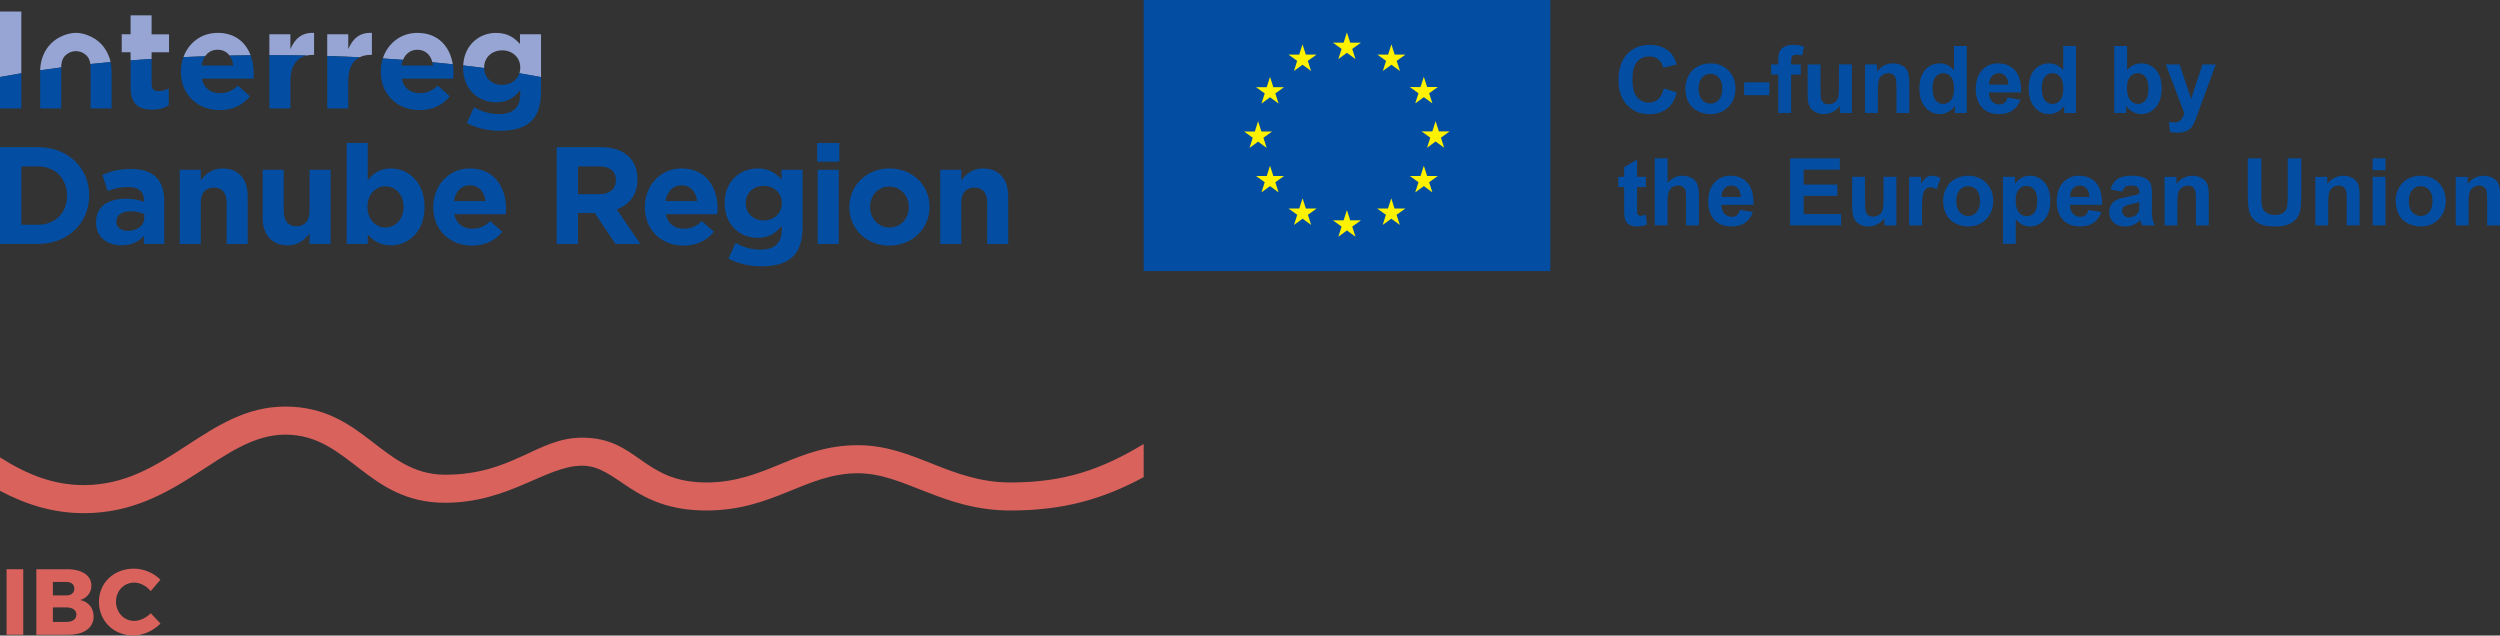 <?xml version="1.0" encoding="UTF-8"?>
<svg id="Layer_1" data-name="Layer 1" xmlns="http://www.w3.org/2000/svg" viewBox="0 0 1000 254.2">
  <rect x="0" y="0" width="1000" height="254.2" fill="#333333" stroke="none"/>
  <defs>
    <style>
      .cls-1 {
        fill: #96a5d4;
      }

      .cls-1, .cls-2, .cls-3, .cls-4 {
        stroke-width: 0px;
      }

      .cls-2 {
        fill: #da625d;
      }

      .cls-3 {
        fill: #fff200;
      }

      .cls-4 {
        fill: #034ea2;
      }
    </style>
  </defs>
  <path class="cls-1" d="M0,30.81c2.77-.52,5.62-1.03,8.53-1.51V4.62H0v26.19ZM60.64,6.12h-8.41v7.59h-3.54v7.19h3.54v3.26c2.78-.21,5.59-.41,8.41-.59v-2.66h6.98v-7.19h-6.98v-7.59ZM87.04,13.15c-6.57,0-11.63,4.04-13.67,9.7,2.87-.13,5.76-.25,8.68-.35,1.13-1.65,2.83-2.61,4.99-2.61s3.68.87,4.76,2.33c2.8-.05,5.61-.1,8.44-.13-1.96-5.17-6.25-8.95-13.21-8.95M116.16,19.67v-5.97h-8.41v8.37h.46c4.89,0,9.73.04,14.55.13.75-.16,1.57-.25,2.43-.25h.44v-8.8c-4.98-.23-7.75,2.43-9.47,6.52M139.3,19.68v-5.98h-8.41v8.69c4.36.13,8.7.29,12.98.5,1.26-.63,2.76-.94,4.45-.94h.44v-8.8c-4.98-.22-7.74,2.43-9.47,6.53M166.98,13.15c-6.78,0-11.93,4.3-13.86,10.24,2.73.17,5.43.35,8.09.54,1.05-2.5,3.04-4.03,5.76-4.03,3.11,0,5.2,1.97,6,5,2.75.25,5.48.52,8.15.81-1.13-6.91-5.66-12.55-14.15-12.55M208,13.7v3.88c-2.26-2.49-4.98-4.42-9.58-4.42-6.59,0-12.75,4.68-13.14,13.02,2.84.33,5.63.66,8.38,1.03v-.21c0-4.04,3.1-6.86,7.2-6.86s7.25,2.82,7.25,6.86v.12c0,.78-.12,1.52-.33,2.2,2.94.48,5.83.99,8.63,1.52V13.7h-8.41ZM36.72,14.83c-1.84-.93-3.96-1.68-6.37-1.68s-4.53.75-6.37,1.68c-4.97,2.54-7.77,7.56-7.91,13.29,2.74-.4,5.55-.78,8.41-1.15.02-2.87.91-4.79,3.49-6.02.55-.27,1.78-.52,2.39-.52s1.85.26,2.4.52c2.14,1.01,3.11,2.54,3.39,4.67,2.66-.28,5.37-.55,8.09-.8-.94-4.32-3.52-7.96-7.51-9.99"/>
  <path class="cls-4" d="M0,43.37h8.53v-14.06c-2.91.48-5.76.99-8.53,1.51v12.55ZM60.64,33.57v-10.01c-2.83.18-5.63.38-8.41.59v10.8c0,6.87,3.48,8.91,8.62,8.91,2.82,0,4.88-.66,6.65-1.72v-6.75c-1.22.66-2.6,1.05-4.14,1.05-1.88,0-2.72-.94-2.72-2.88M91.81,22.23c.77,1.05,1.28,2.41,1.49,3.98h-12.68c.25-1.45.73-2.7,1.42-3.7-2.92.1-5.8.22-8.68.35-.63,1.77-1,3.71-1,5.73v.11c0,9.08,6.59,15.34,15.49,15.34,5.39,0,9.36-2.11,12.13-5.54l-4.82-4.26c-2.32,2.15-4.37,3.04-7.19,3.04-3.77,0-6.42-1.99-7.26-5.81h20.65c.06-.77.12-1.56.12-2.21,0-2.51-.41-4.95-1.24-7.15-2.83.03-5.65.07-8.44.13M107.75,22.06v21.3h8.41v-10.96c0-5.99,2.46-9.32,6.6-10.21-4.82-.09-9.67-.13-14.55-.13h-.46M130.89,43.37h8.41v-10.96c0-4.94,1.67-8.07,4.57-9.52-4.28-.2-8.61-.36-12.98-.5v20.97ZM172.98,24.9c.1.41.2.85.26,1.31h-12.68c.14-.82.36-1.58.66-2.28-2.67-.18-5.37-.37-8.09-.54-.52,1.63-.81,3.38-.81,5.2v.11c0,9.08,6.59,15.34,15.49,15.34,5.37,0,9.36-2.11,12.12-5.54l-4.82-4.26c-2.33,2.15-4.37,3.04-7.19,3.04-3.77,0-6.43-1.99-7.25-5.81h20.65c.06-.77.11-1.56.11-2.21,0-1.21-.1-2.39-.29-3.55-2.67-.28-5.4-.55-8.15-.81M207.77,29.28c-.92,2.83-3.61,4.68-6.92,4.68-4.05,0-7.13-2.73-7.19-6.77-2.74-.36-5.54-.7-8.38-1.03-.02.27-.04.54-.04.81v.12c0,8.8,6.25,13.84,13.18,13.84,4.48,0,7.2-1.83,9.69-4.82v1.43c0,5.32-2.71,8.08-8.48,8.08-3.92,0-6.98-1-10.01-2.71l-2.88,6.3c3.76,1.99,8.3,3.11,13.12,3.11,5.75,0,10.01-1.22,12.78-3.99,2.49-2.49,3.76-6.37,3.76-11.68v-5.85c-2.81-.53-5.69-1.04-8.64-1.53M36.14,25.62c.06.45.09.92.09,1.42v16.31h8.41v-14.78c0-1.28-.14-2.54-.41-3.75-2.73.25-5.43.51-8.09.8M16.07,28.58v14.77h8.41v-16.38c-2.85.36-5.66.75-8.39,1.15-.01.16-.02.29-.02.46"/>
  <path class="cls-4" d="M0,58.86h15.11c12.17,0,20.57,8.35,20.57,19.25v.11c0,10.9-8.41,19.36-20.57,19.36H0v-38.73ZM8.53,66.55v23.35h6.59c6.97,0,11.67-4.7,11.67-11.56v-.11c0-6.86-4.71-11.67-11.67-11.67h-6.59Z"/>
  <path class="cls-4" d="M38.41,89.06v-.11c0-6.48,4.93-9.46,11.95-9.46,2.98,0,5.15.5,7.25,1.22v-.5c0-3.49-2.16-5.42-6.36-5.42-3.21,0-5.48.6-8.19,1.6l-2.1-6.42c3.26-1.43,6.47-2.37,11.51-2.37,4.59,0,7.91,1.22,10.01,3.32,2.21,2.21,3.21,5.47,3.21,9.46v17.2h-8.14v-3.21c-2.05,2.26-4.87,3.76-8.96,3.76-5.59,0-10.18-3.21-10.18-9.07M57.71,87.13v-1.49c-1.44-.66-3.32-1.11-5.36-1.11-3.6,0-5.81,1.43-5.81,4.09v.11c0,2.27,1.88,3.6,4.59,3.6,3.93,0,6.59-2.16,6.59-5.2"/>
  <path class="cls-4" d="M71.9,67.93h8.41v4.21c1.94-2.49,4.43-4.76,8.69-4.76,6.36,0,10.07,4.21,10.07,11.01v19.2h-8.41v-16.54c0-3.99-1.88-6.03-5.09-6.03s-5.26,2.05-5.26,6.03v16.54h-8.41v-29.65Z"/>
  <path class="cls-4" d="M105.07,87.13v-19.2h8.41v16.54c0,3.98,1.88,6.03,5.09,6.03s5.25-2.05,5.25-6.03v-16.54h8.41v29.65h-8.41v-4.21c-1.94,2.49-4.42,4.76-8.69,4.76-6.36,0-10.07-4.21-10.07-11.01"/>
  <path class="cls-4" d="M147.09,93.71v3.87h-8.41v-40.39h8.41v14.99c2.05-2.77,4.87-4.81,9.24-4.81,6.91,0,13.49,5.42,13.49,15.33v.11c0,9.9-6.47,15.33-13.49,15.33-4.48,0-7.25-2.05-9.24-4.42M161.42,82.81v-.11c0-4.93-3.32-8.19-7.25-8.19s-7.19,3.26-7.19,8.19v.11c0,4.93,3.26,8.19,7.19,8.19s7.25-3.21,7.25-8.19"/>
  <path class="cls-4" d="M173.31,82.92v-.11c0-8.46,6.03-15.44,14.66-15.44,9.9,0,14.44,7.69,14.44,16.1,0,.66-.06,1.44-.11,2.21h-20.64c.83,3.82,3.49,5.81,7.25,5.81,2.82,0,4.87-.88,7.19-3.04l4.82,4.26c-2.77,3.43-6.75,5.53-12.12,5.53-8.91,0-15.49-6.25-15.49-15.33M194.22,80.43c-.5-3.76-2.71-6.31-6.25-6.31s-5.76,2.49-6.42,6.31h12.67Z"/>
  <path class="cls-4" d="M222.67,58.86h17.71c4.93,0,8.74,1.38,11.29,3.93,2.15,2.16,3.32,5.2,3.32,8.85v.12c0,6.25-3.38,10.17-8.3,12l9.45,13.83h-9.96l-8.3-12.39h-6.69v12.39h-8.52v-38.73ZM239.83,77.67c4.15,0,6.53-2.21,6.53-5.48v-.11c0-3.65-2.55-5.53-6.69-5.53h-8.46v11.12h8.63Z"/>
  <path class="cls-4" d="M257.95,82.92v-.11c0-8.46,6.03-15.44,14.66-15.44,9.9,0,14.44,7.69,14.44,16.1,0,.66-.06,1.44-.11,2.21h-20.64c.83,3.82,3.49,5.81,7.25,5.81,2.82,0,4.87-.88,7.19-3.04l4.82,4.26c-2.77,3.43-6.75,5.53-12.12,5.53-8.91,0-15.49-6.25-15.49-15.33M278.86,80.43c-.5-3.76-2.71-6.31-6.25-6.31s-5.76,2.49-6.42,6.31h12.67Z"/>
  <path class="cls-4" d="M291.38,103.45l2.87-6.31c3.04,1.72,6.08,2.71,10.01,2.71,5.76,0,8.46-2.77,8.46-8.08v-1.44c-2.49,2.99-5.2,4.81-9.68,4.81-6.91,0-13.17-5.03-13.17-13.83v-.11c0-8.85,6.36-13.83,13.17-13.83,4.59,0,7.3,1.94,9.57,4.43v-3.88h8.41v22.96c0,5.31-1.27,9.18-3.76,11.67-2.77,2.77-7.02,3.98-12.78,3.98-4.81,0-9.35-1.11-13.11-3.09M312.73,81.32v-.11c0-4.04-3.15-6.86-7.25-6.86s-7.19,2.82-7.19,6.86v.11c0,4.1,3.1,6.86,7.19,6.86s7.25-2.82,7.25-6.86"/>
  <path class="cls-4" d="M326.86,57.2h8.85v7.47h-8.85v-7.47ZM327.08,67.93h8.41v29.65h-8.41v-29.65Z"/>
  <path class="cls-4" d="M339.73,82.92v-.11c0-8.52,6.86-15.44,16.1-15.44s15.99,6.8,15.99,15.33v.11c0,8.52-6.86,15.44-16.1,15.44s-15.99-6.8-15.99-15.33M363.52,82.92v-.11c0-4.37-3.15-8.19-7.8-8.19s-7.69,3.7-7.69,8.08v.11c0,4.37,3.15,8.19,7.8,8.19s7.69-3.7,7.69-8.08"/>
  <path class="cls-4" d="M376.1,67.93h8.41v4.21c1.94-2.49,4.43-4.76,8.69-4.76,6.36,0,10.07,4.21,10.07,11.01v19.2h-8.41v-16.54c0-3.99-1.88-6.03-5.09-6.03s-5.26,2.05-5.26,6.03v16.54h-8.41v-29.65Z"/>
  <rect class="cls-4" x="457.47" width="162.65" height="108.43"/>
  <polygon class="cls-3" points="568.21 34.82 569.53 30.71 570.85 34.81 575.14 34.81 571.65 37.31 572.96 41.36 569.53 38.86 566.1 41.36 567.4 37.31 563.92 34.81 568.21 34.82"/>
  <polygon class="cls-3" points="537.45 17.07 538.76 12.97 540.08 17.06 544.38 17.06 540.89 19.57 542.2 23.62 538.76 21.12 535.33 23.62 536.64 19.57 533.15 17.06 537.45 17.07"/>
  <polygon class="cls-3" points="497.63 52.6 501.93 52.61 503.24 48.5 504.56 52.6 508.85 52.6 505.37 55.1 506.67 59.16 503.24 56.65 499.81 59.16 501.11 55.1 497.63 52.6"/>
  <polygon class="cls-3" points="511.44 76.95 508.01 74.44 504.58 76.95 505.89 72.9 502.4 70.39 506.69 70.4 508.01 66.29 509.33 70.39 513.62 70.39 510.13 72.9 511.44 76.95"/>
  <polygon class="cls-3" points="510.13 37.37 511.44 41.42 508.01 38.92 504.58 41.42 505.89 37.37 502.4 34.87 506.69 34.87 508.01 30.76 509.33 34.87 513.62 34.87 510.13 37.37"/>
  <polygon class="cls-3" points="519.69 21.84 521 17.74 522.32 21.84 526.61 21.84 523.13 24.34 524.43 28.39 521.01 25.89 517.58 28.39 518.87 24.34 515.39 21.84 519.69 21.84"/>
  <polygon class="cls-3" points="524.46 89.97 521.03 87.47 517.6 89.97 518.9 85.92 515.42 83.42 519.71 83.42 521.03 79.32 522.34 83.42 526.64 83.42 523.16 85.92 524.46 89.97"/>
  <polygon class="cls-3" points="542.2 94.69 538.77 92.18 535.34 94.69 536.64 90.63 533.16 88.13 537.45 88.13 538.77 84.03 540.08 88.13 544.38 88.13 540.89 90.63 542.2 94.69"/>
  <polygon class="cls-3" points="559.94 89.97 556.51 87.47 553.07 89.97 554.38 85.92 550.89 83.42 555.19 83.42 556.51 79.32 557.82 83.42 562.12 83.42 558.63 85.92 559.94 89.97"/>
  <polygon class="cls-3" points="558.68 24.35 559.99 28.4 556.56 25.89 553.12 28.4 554.43 24.35 550.95 21.84 555.24 21.85 556.56 17.74 557.87 21.84 562.17 21.84 558.68 24.35"/>
  <polygon class="cls-3" points="572.96 76.95 569.53 74.44 566.09 76.95 567.4 72.9 563.92 70.39 568.22 70.4 569.53 66.29 570.84 70.39 575.13 70.39 571.65 72.9 572.96 76.95"/>
  <polygon class="cls-3" points="577.67 59.11 574.24 56.59 570.82 59.11 572.11 55.06 568.63 52.56 572.93 52.56 574.24 48.45 575.56 52.56 579.86 52.56 576.37 55.06 577.67 59.11"/>
  <path class="cls-4" d="M665.5,35.35l5.25,1.67c-.81,2.92-2.14,5.1-4.02,6.52-1.87,1.42-4.24,2.13-7.12,2.13-3.56,0-6.48-1.22-8.77-3.65-2.29-2.44-3.44-5.76-3.44-9.98,0-4.46,1.15-7.93,3.46-10.39,2.3-2.47,5.34-3.7,9.09-3.7,3.28,0,5.95.96,7.99,2.9,1.22,1.15,2.13,2.79,2.74,4.94l-5.36,1.28c-.31-1.39-.97-2.49-1.98-3.29-1-.81-2.23-1.21-3.66-1.21-1.99,0-3.6.71-4.84,2.14-1.23,1.42-1.86,3.73-1.86,6.93,0,3.39.61,5.81,1.83,7.24,1.22,1.44,2.8,2.16,4.75,2.16,1.43,0,2.67-.46,3.71-1.37s1.78-2.36,2.23-4.32"/>
  <path class="cls-4" d="M674.17,35.22c0-1.71.42-3.36,1.26-4.95.84-1.6,2.03-2.81,3.58-3.65,1.54-.84,3.26-1.27,5.16-1.27,2.94,0,5.35.96,7.22,2.86s2.81,4.32,2.81,7.23-.94,5.38-2.84,7.31c-1.9,1.94-4.28,2.9-7.16,2.9-1.78,0-3.48-.4-5.09-1.2-1.62-.81-2.85-1.98-3.69-3.54-.84-1.55-1.26-3.45-1.26-5.68M679.43,35.49c0,1.92.46,3.4,1.37,4.42.92,1.03,2.05,1.54,3.38,1.54s2.47-.51,3.38-1.54c.9-1.03,1.36-2.51,1.36-4.46s-.46-3.36-1.36-4.39c-.91-1.03-2.03-1.54-3.38-1.54s-2.47.51-3.38,1.54c-.91,1.03-1.37,2.5-1.37,4.42"/>
  <rect class="cls-4" x="697.65" y="32.92" width="10.09" height="5.14"/>
  <path class="cls-4" d="M708.46,25.78h2.85v-1.46c0-1.64.17-2.85.52-3.66.35-.8.99-1.46,1.92-1.96.93-.5,2.11-.75,3.54-.75s2.9.22,4.3.66l-.7,3.58c-.82-.2-1.6-.29-2.36-.29s-1.28.17-1.6.52c-.32.35-.48,1.01-.48,2v1.37h3.84v4.04h-3.84v15.38h-5.14v-15.38h-2.85v-4.04Z"/>
  <path class="cls-4" d="M735.96,45.2v-2.9c-.71,1.03-1.64,1.85-2.79,2.45-1.15.59-2.37.89-3.65.89s-2.48-.29-3.51-.86c-1.04-.57-1.79-1.38-2.25-2.41s-.7-2.47-.7-4.3v-12.29h5.14v8.92c0,2.73.09,4.41.29,5.02.18.62.53,1.11,1.03,1.46.5.36,1.14.54,1.9.54.88,0,1.66-.24,2.36-.73.7-.48,1.17-1.08,1.43-1.79.25-.71.39-2.45.39-5.24v-8.19h5.13v19.42h-4.77Z"/>
  <path class="cls-4" d="M763.72,45.2h-5.14v-9.91c0-2.1-.11-3.45-.33-4.07-.22-.62-.58-1.09-1.07-1.43-.49-.35-1.09-.51-1.78-.51-.89,0-1.69.24-2.4.73-.7.48-1.19,1.14-1.45,1.94-.27.81-.4,2.29-.4,4.47v8.79h-5.13v-19.42h4.77v2.86c1.69-2.2,3.83-3.3,6.4-3.3,1.13,0,2.17.21,3.11.62.94.4,1.65.93,2.13,1.56s.82,1.35,1.01,2.16c.18.8.28,1.95.28,3.45v12.07Z"/>
  <path class="cls-4" d="M786.73,45.2h-4.77v-2.85c-.79,1.11-1.73,1.94-2.81,2.48-1.08.55-2.17.81-3.26.81-2.24,0-4.14-.89-5.74-2.7-1.58-1.8-2.39-4.3-2.39-7.52s.78-5.8,2.32-7.51c1.55-1.71,3.51-2.56,5.87-2.56,2.17,0,4.05.9,5.63,2.7v-9.66h5.13v26.81ZM773.02,35.07c0,2.07.29,3.57.86,4.5.83,1.34,1.99,2.01,3.47,2.01,1.19,0,2.19-.51,3.02-1.51.83-1.01,1.24-2.51,1.24-4.51,0-2.23-.4-3.84-1.21-4.82-.8-.99-1.83-1.47-3.09-1.47s-2.24.48-3.07,1.45c-.82.97-1.23,2.42-1.23,4.34"/>
  <path class="cls-4" d="M803.05,39.02l5.12.86c-.66,1.87-1.7,3.31-3.12,4.29-1.42.98-3.2,1.47-5.33,1.47-3.38,0-5.88-1.1-7.5-3.31-1.28-1.77-1.92-4-1.92-6.69,0-3.21.84-5.74,2.52-7.56,1.68-1.82,3.81-2.74,6.38-2.74,2.89,0,5.17.96,6.84,2.86,1.67,1.91,2.47,4.83,2.4,8.77h-12.88c.04,1.53.45,2.71,1.24,3.55.79.85,1.78,1.27,2.96,1.27.81,0,1.48-.22,2.03-.66.55-.44.97-1.15,1.24-2.13M803.34,33.83c-.03-1.49-.42-2.62-1.15-3.39-.73-.77-1.62-1.16-2.67-1.16-1.12,0-2.05.41-2.78,1.22-.73.82-1.09,1.93-1.08,3.33h7.68Z"/>
  <path class="cls-4" d="M830.44,45.2h-4.77v-2.85c-.79,1.11-1.73,1.94-2.81,2.48-1.08.55-2.17.81-3.26.81-2.24,0-4.14-.89-5.74-2.7-1.58-1.8-2.39-4.3-2.39-7.52s.78-5.8,2.32-7.51c1.55-1.71,3.51-2.56,5.87-2.56,2.17,0,4.04.9,5.63,2.7v-9.66h5.13v26.81ZM816.73,35.07c0,2.07.29,3.57.86,4.5.83,1.34,1.99,2.01,3.47,2.01,1.19,0,2.19-.51,3.02-1.51.83-1.01,1.24-2.51,1.24-4.51,0-2.23-.4-3.84-1.21-4.82-.8-.99-1.83-1.47-3.09-1.47s-2.24.48-3.07,1.45c-.82.97-1.23,2.42-1.23,4.34"/>
  <path class="cls-4" d="M845.69,45.2v-26.81h5.14v9.66c1.58-1.8,3.46-2.7,5.63-2.7,2.36,0,4.32.85,5.87,2.56,1.55,1.72,2.33,4.17,2.33,7.38s-.79,5.87-2.37,7.66c-1.58,1.79-3.5,2.68-5.75,2.68-1.11,0-2.21-.27-3.28-.83-1.08-.55-2.01-1.37-2.79-2.46v2.85h-4.78ZM850.79,35.07c0,2.01.32,3.5.95,4.46.89,1.37,2.07,2.05,3.55,2.05,1.13,0,2.1-.48,2.9-1.46.8-.97,1.2-2.49,1.2-4.57,0-2.22-.4-3.82-1.21-4.8-.8-.99-1.83-1.47-3.09-1.47s-2.26.48-3.08,1.43c-.81.96-1.22,2.41-1.22,4.36"/>
  <path class="cls-4" d="M866.35,25.78h5.47l4.64,13.79,4.53-13.79h5.32l-6.86,18.69-1.23,3.38c-.45,1.14-.88,2-1.29,2.6-.4.59-.88,1.08-1.41,1.45-.53.37-1.18.66-1.96.87-.77.21-1.65.31-2.62.31s-1.96-.1-2.91-.31l-.46-4.03c.8.16,1.53.24,2.18.24,1.19,0,2.08-.35,2.65-1.05.57-.7,1.01-1.6,1.31-2.68l-7.39-19.47Z"/>
  <path class="cls-4" d="M658.34,70.73v4.1h-3.51v7.82c0,1.59.03,2.51.1,2.77.07.27.22.48.46.65.24.17.52.26.86.26.48,0,1.16-.17,2.07-.5l.44,3.98c-1.19.51-2.55.77-4.06.77-.93,0-1.76-.16-2.51-.47-.74-.31-1.29-.71-1.64-1.2-.35-.5-.59-1.16-.73-2.01-.11-.59-.16-1.8-.16-3.62v-8.47h-2.36v-4.1h2.36v-3.85l5.16-3v6.86h3.51Z"/>
  <path class="cls-4" d="M667.03,63.34v9.86c1.66-1.94,3.64-2.91,5.94-2.91,1.19,0,2.25.22,3.2.66.95.44,1.67,1,2.14,1.68.48.69.82,1.44.99,2.27.18.83.27,2.11.27,3.86v11.39h-5.14v-10.26c0-2.04-.09-3.33-.29-3.88-.19-.55-.54-.99-1.03-1.31s-1.11-.48-1.86-.48c-.85,0-1.61.21-2.29.62-.67.41-1.16,1.04-1.47,1.87s-.47,2.07-.47,3.7v9.73h-5.14v-26.81h5.14Z"/>
  <path class="cls-4" d="M696.03,83.96l5.12.86c-.66,1.87-1.7,3.31-3.12,4.29-1.42.98-3.2,1.47-5.33,1.47-3.38,0-5.88-1.1-7.5-3.31-1.28-1.77-1.92-4-1.92-6.69,0-3.21.84-5.74,2.52-7.56,1.68-1.82,3.81-2.74,6.38-2.74,2.89,0,5.17.96,6.84,2.86,1.67,1.91,2.47,4.83,2.39,8.77h-12.87c.03,1.53.45,2.71,1.24,3.56.79.85,1.78,1.27,2.96,1.27.81,0,1.48-.22,2.03-.66.55-.44.96-1.15,1.24-2.13M696.32,78.77c-.03-1.49-.42-2.62-1.15-3.39-.73-.78-1.62-1.16-2.67-1.16-1.12,0-2.05.41-2.78,1.22-.73.82-1.09,1.93-1.08,3.33h7.68Z"/>
  <polygon class="cls-4" points="716.05 90.15 716.05 63.34 735.93 63.34 735.93 67.87 721.46 67.87 721.46 73.82 734.92 73.82 734.92 78.34 721.46 78.34 721.46 85.63 736.44 85.63 736.44 90.15 716.05 90.15"/>
  <path class="cls-4" d="M753.78,90.15v-2.9c-.71,1.03-1.64,1.85-2.79,2.45-1.15.59-2.37.89-3.65.89s-2.48-.28-3.51-.86c-1.04-.57-1.79-1.38-2.25-2.41-.47-1.03-.7-2.47-.7-4.3v-12.29h5.14v8.92c0,2.73.09,4.41.29,5.02.18.61.53,1.1,1.03,1.46.5.36,1.14.54,1.9.54.88,0,1.66-.24,2.36-.72.7-.48,1.17-1.08,1.43-1.79.25-.71.39-2.46.39-5.24v-8.19h5.13v19.42h-4.77Z"/>
  <path class="cls-4" d="M768.79,90.15h-5.14v-19.42h4.78v2.77c.82-1.31,1.55-2.17,2.2-2.58.65-.41,1.39-.62,2.22-.62,1.17,0,2.3.32,3.38.97l-1.59,4.48c-.86-.56-1.67-.84-2.41-.84s-1.33.2-1.83.6c-.5.39-.89,1.11-1.18,2.14s-.43,3.21-.43,6.51v6Z"/>
  <path class="cls-4" d="M777.26,80.16c0-1.71.42-3.35,1.26-4.95.84-1.6,2.03-2.81,3.57-3.65,1.54-.84,3.27-1.27,5.17-1.27,2.94,0,5.35.96,7.22,2.86,1.87,1.91,2.81,4.32,2.81,7.23s-.94,5.38-2.84,7.31c-1.9,1.94-4.28,2.9-7.16,2.9-1.78,0-3.47-.4-5.09-1.2-1.61-.81-2.84-1.98-3.68-3.54-.84-1.56-1.26-3.45-1.26-5.68M782.52,80.44c0,1.92.46,3.4,1.37,4.42.91,1.03,2.04,1.54,3.38,1.54s2.47-.51,3.38-1.54c.9-1.03,1.36-2.51,1.36-4.46s-.46-3.36-1.36-4.39c-.91-1.03-2.03-1.54-3.38-1.54s-2.47.51-3.38,1.54c-.92,1.03-1.37,2.5-1.37,4.42"/>
  <path class="cls-4" d="M801.18,70.73h4.79v2.85c.62-.97,1.46-1.77,2.52-2.38,1.06-.6,2.24-.92,3.53-.92,2.25,0,4.17.89,5.74,2.66s2.36,4.23,2.36,7.39-.8,5.76-2.38,7.56c-1.58,1.8-3.5,2.69-5.76,2.69-1.07,0-2.05-.21-2.92-.63-.87-.43-1.79-1.16-2.75-2.2v9.78h-5.13v-26.8ZM806.26,80.11c0,2.18.43,3.8,1.3,4.83.86,1.05,1.92,1.57,3.16,1.57s2.19-.48,2.98-1.43c.79-.96,1.19-2.53,1.19-4.71,0-2.03-.41-3.54-1.23-4.53-.81-.99-1.83-1.48-3.04-1.48s-2.3.48-3.12,1.45c-.83.97-1.24,2.41-1.24,4.31"/>
  <path class="cls-4" d="M835.44,83.96l5.12.86c-.66,1.87-1.7,3.31-3.12,4.29-1.42.98-3.2,1.47-5.33,1.47-3.38,0-5.88-1.1-7.5-3.31-1.28-1.77-1.92-4-1.92-6.69,0-3.21.84-5.74,2.52-7.56,1.68-1.82,3.81-2.74,6.38-2.74,2.89,0,5.17.96,6.84,2.86,1.67,1.91,2.47,4.83,2.39,8.77h-12.87c.03,1.53.45,2.71,1.24,3.56.79.85,1.78,1.27,2.96,1.27.81,0,1.48-.22,2.03-.66.55-.44.96-1.15,1.24-2.13M835.74,78.77c-.03-1.49-.42-2.62-1.15-3.39-.73-.78-1.62-1.16-2.67-1.16-1.12,0-2.05.41-2.78,1.22-.73.82-1.09,1.93-1.08,3.33h7.68Z"/>
  <path class="cls-4" d="M848.87,76.65l-4.67-.84c.52-1.87,1.43-3.27,2.71-4.17,1.28-.9,3.18-1.35,5.7-1.35,2.29,0,4,.27,5.12.81,1.12.54,1.91,1.23,2.37,2.07.46.84.69,2.37.69,4.6l-.06,6c0,1.71.08,2.97.25,3.78.17.81.47,1.68.92,2.6h-5.08c-.13-.34-.3-.85-.49-1.52-.09-.3-.15-.5-.18-.6-.88.86-1.82,1.5-2.82,1.92-1,.43-2.07.64-3.2.64-2,0-3.57-.54-4.72-1.62-1.15-1.09-1.73-2.46-1.73-4.12,0-1.09.27-2.07.79-2.93.52-.86,1.26-1.52,2.2-1.98.94-.46,2.31-.85,4.08-1.2,2.4-.45,4.07-.87,5-1.26v-.51c0-.99-.24-1.69-.73-2.11-.49-.42-1.41-.63-2.76-.63-.92,0-1.63.18-2.14.54-.51.36-.93.99-1.24,1.89M855.74,80.82c-.66.22-1.7.48-3.13.79-1.43.3-2.36.6-2.79.89-.67.48-1.01,1.08-1.01,1.81s.27,1.34.81,1.87c.54.52,1.22.78,2.05.78.93,0,1.81-.3,2.65-.91.62-.46,1.03-1.03,1.23-1.7.13-.44.2-1.27.2-2.51v-1.03Z"/>
  <path class="cls-4" d="M883.51,90.15h-5.14v-9.91c0-2.1-.11-3.45-.33-4.07-.22-.62-.58-1.09-1.07-1.43-.49-.34-1.08-.51-1.78-.51-.89,0-1.69.24-2.4.73-.7.48-1.19,1.14-1.45,1.94-.27.81-.39,2.29-.39,4.47v8.79h-5.14v-19.42h4.77v2.86c1.69-2.2,3.83-3.3,6.4-3.3,1.13,0,2.17.21,3.11.62.93.4,1.65.93,2.13,1.56.48.63.82,1.35,1.01,2.16.19.8.28,1.95.28,3.45v12.07Z"/>
  <path class="cls-4" d="M899.13,63.34h5.41v14.52c0,2.3.07,3.8.21,4.48.23,1.09.78,1.98,1.65,2.64.87.67,2.06,1,3.57,1s2.7-.31,3.47-.94c.78-.63,1.25-1.4,1.41-2.32.16-.91.24-2.43.24-4.55v-14.83h5.41v14.08c0,3.21-.14,5.49-.44,6.82-.29,1.33-.83,2.45-1.62,3.36-.78.92-1.84,1.64-3.15,2.18-1.32.54-3.04.81-5.16.81-2.56,0-4.51-.29-5.82-.88-1.33-.59-2.37-1.37-3.14-2.3-.77-.94-1.27-1.94-1.52-2.97-.35-1.54-.53-3.81-.53-6.8v-14.3Z"/>
  <path class="cls-4" d="M943.84,90.15h-5.14v-9.91c0-2.1-.11-3.45-.33-4.07-.22-.62-.58-1.09-1.07-1.43s-1.08-.51-1.78-.51c-.89,0-1.69.24-2.4.73-.7.48-1.19,1.14-1.45,1.94-.27.81-.4,2.29-.4,4.47v8.79h-5.13v-19.42h4.77v2.86c1.69-2.2,3.83-3.3,6.4-3.3,1.13,0,2.17.21,3.11.62.94.4,1.65.93,2.13,1.56.48.63.82,1.35,1,2.16.19.8.29,1.95.29,3.45v12.07Z"/>
  <path class="cls-4" d="M949.05,63.34h5.14v4.75h-5.14v-4.75ZM949.05,70.73h5.14v19.42h-5.14v-19.42Z"/>
  <path class="cls-4" d="M958.27,80.16c0-1.71.42-3.35,1.26-4.95.84-1.6,2.03-2.81,3.58-3.65,1.54-.84,3.26-1.27,5.16-1.27,2.94,0,5.35.96,7.22,2.86,1.87,1.91,2.81,4.32,2.81,7.23s-.94,5.38-2.84,7.31c-1.9,1.94-4.28,2.9-7.16,2.9-1.77,0-3.47-.4-5.09-1.2-1.61-.81-2.84-1.98-3.68-3.54-.84-1.56-1.26-3.45-1.26-5.68M963.53,80.44c0,1.92.46,3.4,1.37,4.42.91,1.03,2.05,1.54,3.38,1.54s2.47-.51,3.38-1.54c.9-1.03,1.36-2.51,1.36-4.46s-.46-3.36-1.36-4.39c-.91-1.03-2.03-1.54-3.38-1.54s-2.47.51-3.38,1.54c-.92,1.03-1.37,2.5-1.37,4.42"/>
  <path class="cls-4" d="M1000,90.15h-5.15v-9.91c0-2.1-.1-3.45-.32-4.07-.22-.62-.58-1.09-1.07-1.43s-1.09-.51-1.78-.51c-.89,0-1.69.24-2.4.73-.71.48-1.19,1.14-1.45,1.94-.27.81-.4,2.29-.4,4.47v8.79h-5.13v-19.42h4.77v2.86c1.69-2.2,3.83-3.3,6.4-3.3,1.14,0,2.17.21,3.11.62.94.4,1.65.93,2.13,1.56.48.63.82,1.35,1.01,2.16.19.8.29,1.95.29,3.45v12.07Z"/>
  <path class="cls-2" d="M457.47,177.61c-16.66,10-31.42,15.38-53.25,15.38-24.36,0-38.54-14.91-61.05-14.91-24.8,0-36.82,14.91-60.61,14.91-25.81,0-27.22-17.92-49.74-17.92-17.94,0-27.72,14.82-54.75,14.82-25.43,0-32.57-27.26-63.96-27.26s-47.34,31.41-80.55,31.41c-12.28,0-22.76-4.25-33.56-11.09v13.36c9.9,5.27,20.87,8.96,33.56,8.96,37.81,0,55.06-31.42,80.55-31.42s32.57,27.26,63.96,27.26c25.56,0,40.36-14.83,54.75-14.83s20.23,17.92,49.74,17.92c26.8,0,39.74-14.9,60.61-14.9,18.64,0,33.84,14.9,61.05,14.9,21.62,0,37.35-4.78,53.25-13.34v-13.27Z"/>
  <rect class="cls-2" x="2.63" y="227.69" width="6.67" height="26.21"/>
  <path class="cls-2" d="M26.93,227.69c5.88,0,9.63,2.54,9.63,6.55,0,2.77-1.72,4.98-4.49,5.77,3.3.64,5.39,3.22,5.39,6.63,0,4.45-3.89,7.27-10.08,7.27h-12.84v-26.21h12.39ZM21.16,238.17h5.4c1.94,0,3.18-1.04,3.18-2.73s-1.24-2.66-3.18-2.66h-5.4v5.39ZM21.16,248.77h5.4c2.47,0,4-1.08,4-2.96,0-1.76-1.54-2.85-4-2.85h-5.4v5.81Z"/>
  <path class="cls-2" d="M64.16,231.88l-3.86,4.57c-1.72-2.1-4.27-3.41-6.59-3.41-4.15,0-7.31,3.3-7.31,7.61s3.15,7.71,7.31,7.71c2.21,0,4.76-1.2,6.59-3.07l3.89,4.12c-2.81,2.89-6.97,4.79-10.82,4.79-7.9,0-13.79-5.8-13.79-13.48s6.03-13.26,14.01-13.26c3.9,0,7.95,1.72,10.57,4.42"/>
</svg>